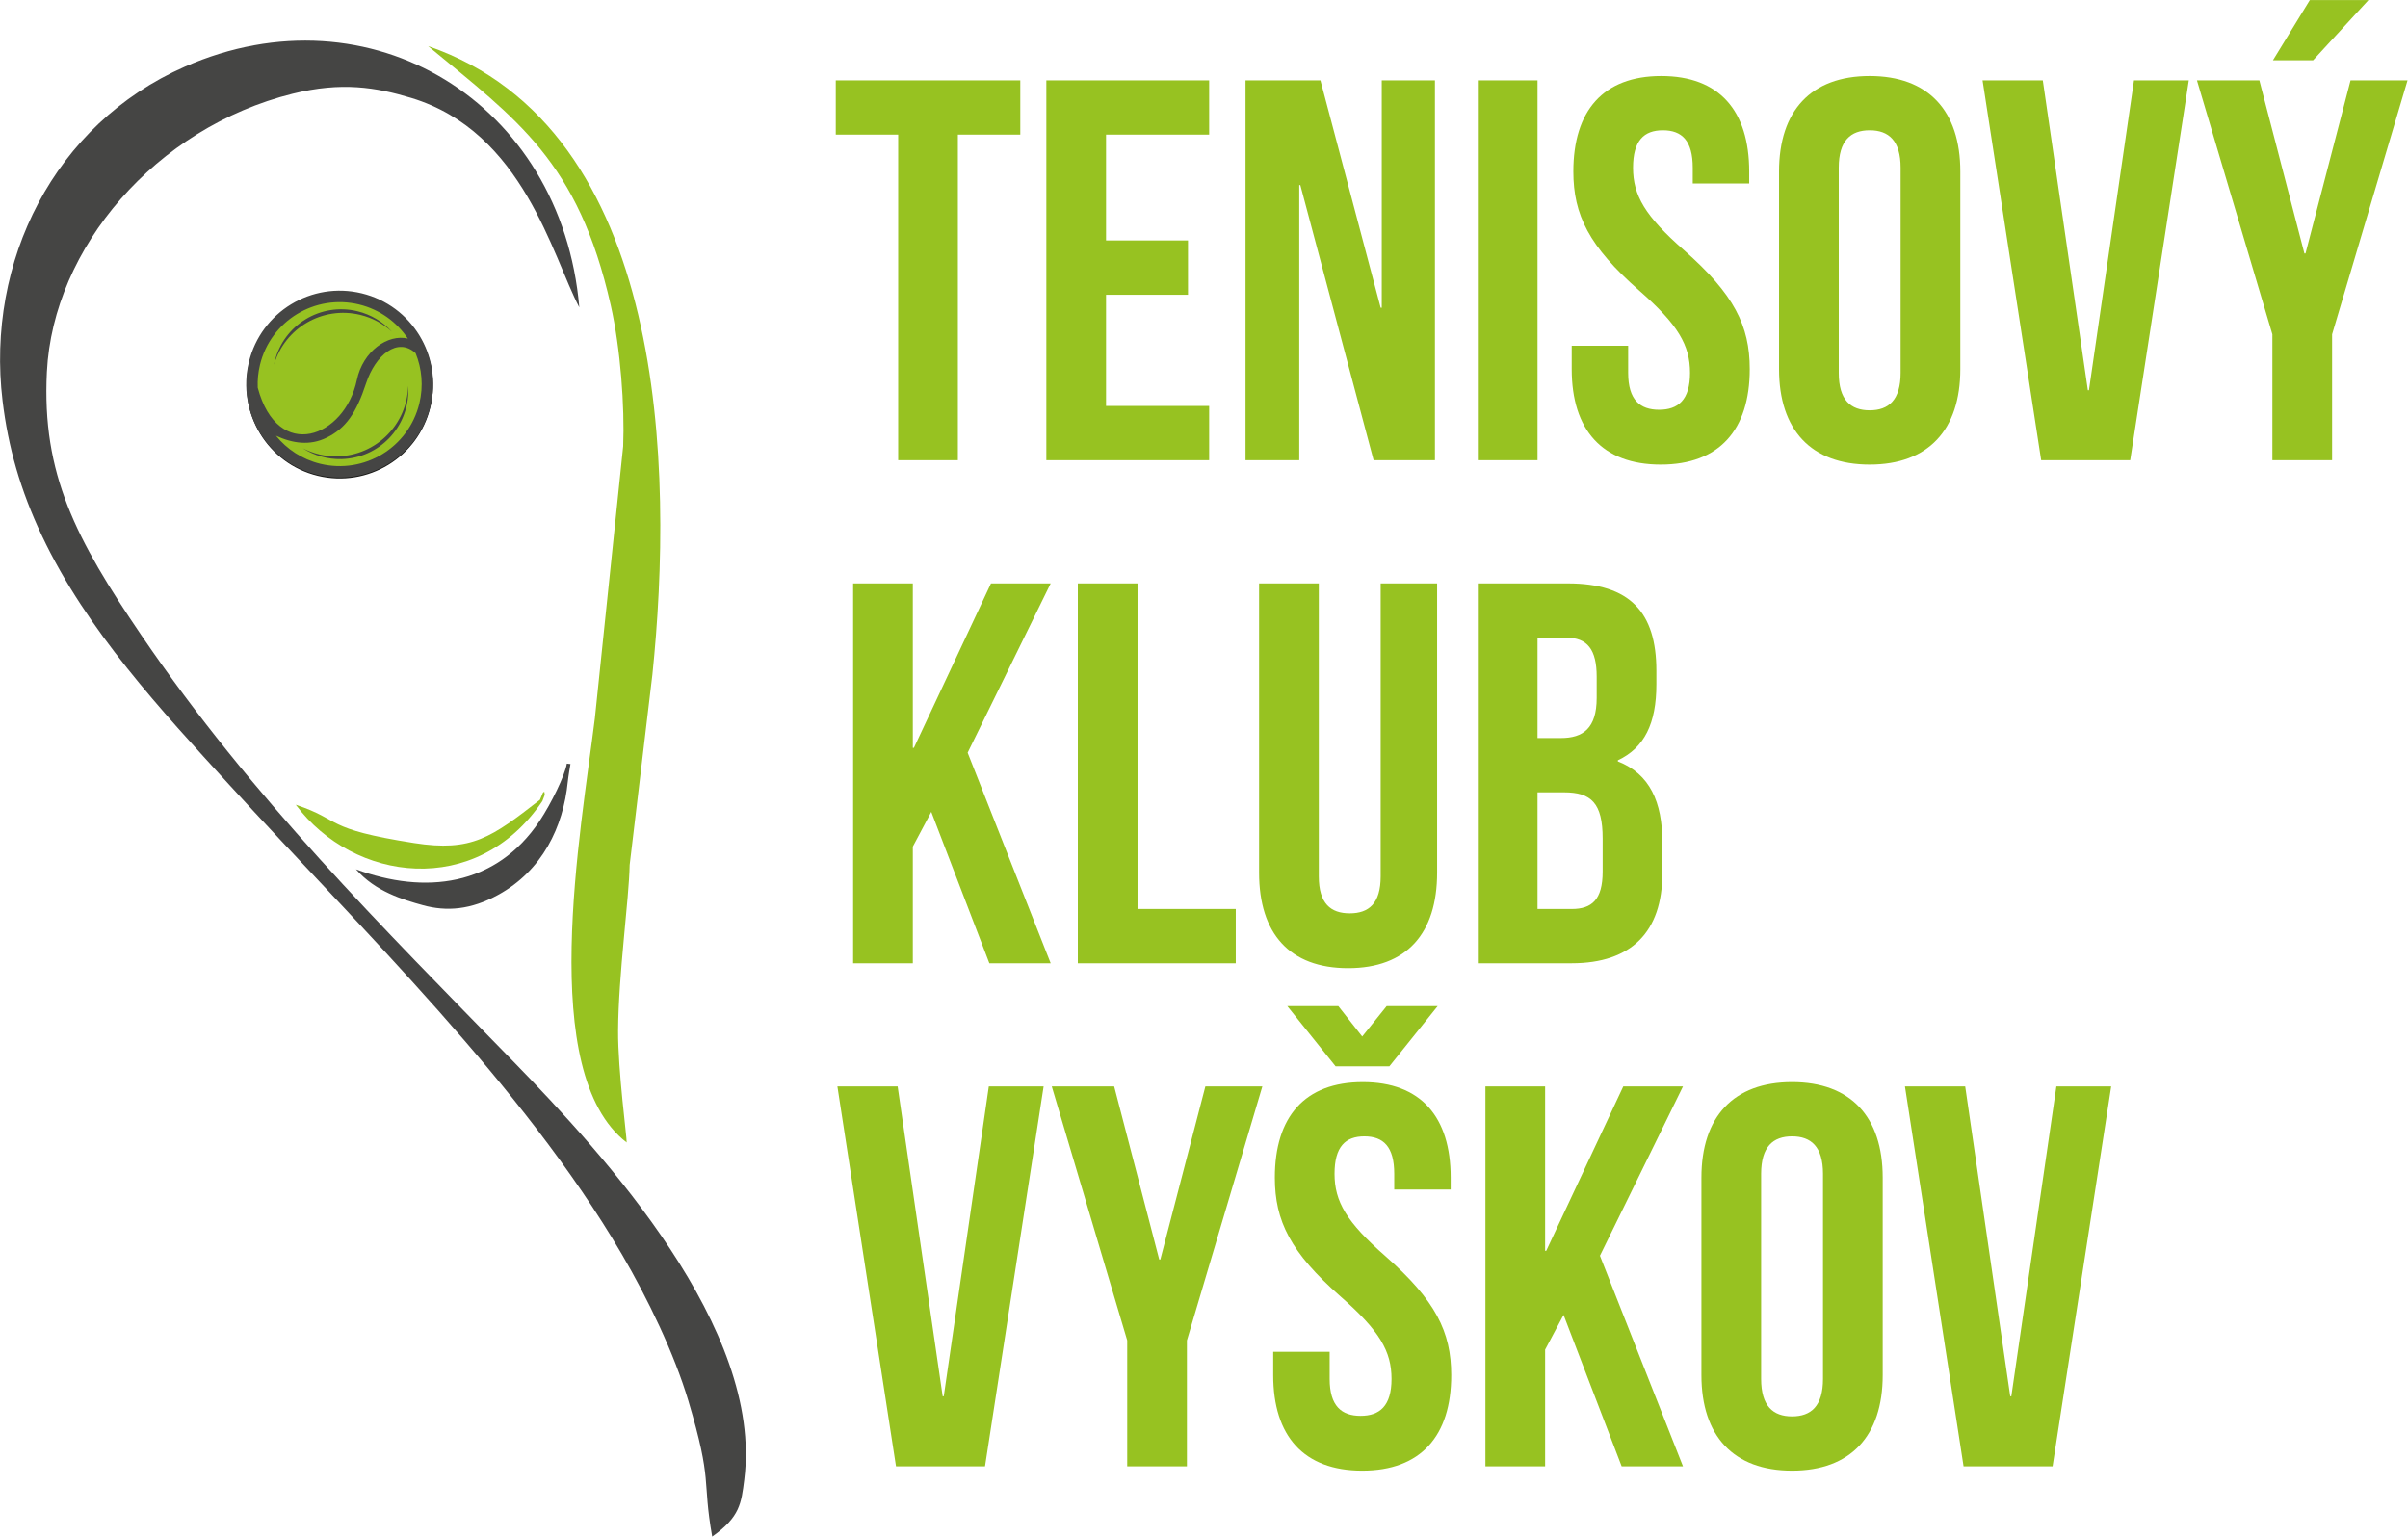 <?xml version="1.0" encoding="UTF-8" standalone="no"?>
<!DOCTYPE svg PUBLIC "-//W3C//DTD SVG 1.1//EN" "http://www.w3.org/Graphics/SVG/1.1/DTD/svg11.dtd">
<svg width="100%" height="100%" viewBox="0 0 1344 858" version="1.1" xmlns="http://www.w3.org/2000/svg" xmlns:xlink="http://www.w3.org/1999/xlink" xml:space="preserve" xmlns:serif="http://www.serif.com/" style="fill-rule:evenodd;clip-rule:evenodd;stroke-miterlimit:22.926;">
    <g transform="matrix(1,0,0,1,-534.944,-448.392)">
        <g transform="matrix(4.167,0,0,4.167,0,0)">
            <g transform="matrix(1,0,0,1,-8.021,-209.52)">
                <g transform="matrix(-0.972,-0.236,-0.236,0.972,470.2,-47.523)">
                    <circle cx="181.894" cy="472.418" r="12.194" style="fill:rgb(151,194,33);stroke:rgb(26,26,24);stroke-width:0.57px;"/>
                </g>
                <g transform="matrix(1,0,0,1,0,-103.836)">
                    <path d="M184.849,460.257C191.565,461.889 195.687,468.657 194.055,475.373C192.423,482.089 185.655,486.211 178.939,484.579C172.222,482.947 168.101,476.179 169.733,469.463C171.365,462.747 178.133,458.625 184.849,460.257ZM170.919,472.892C173.61,482.957 182.573,479.593 184.196,471.865C185.011,467.982 188.367,465.673 191.027,466.319C189.551,464.108 187.274,462.423 184.487,461.746C178.593,460.314 172.654,463.931 171.222,469.825C170.972,470.854 170.876,471.884 170.919,472.892ZM192.063,468.272C189.671,466.071 186.69,468.488 185.43,472.314C184.112,476.314 182.717,478.332 180.151,479.592C177.887,480.703 175.609,480.364 173.361,479.332C174.823,481.139 176.868,482.499 179.3,483.09C185.194,484.522 191.133,480.905 192.566,475.011C193.133,472.678 192.908,470.337 192.063,468.272" style="fill:rgb(69,69,68);"/>
                </g>
                <g transform="matrix(1,0,0,1,0,-117.388)">
                    <path d="M184.267,476.207C186.115,476.656 187.696,477.636 188.886,478.946C187.725,477.885 186.289,477.093 184.653,476.695C179.61,475.47 174.53,478.445 173.094,483.378C173.121,483.237 173.152,483.096 173.186,482.955C174.382,478.032 179.343,475.01 184.267,476.207" style="fill:rgb(69,69,68);"/>
                </g>
                <g transform="matrix(1,0,0,1,0,-93.519)">
                    <path d="M182.129,472.146C180.227,472.191 178.447,471.652 176.958,470.696C178.354,471.42 179.946,471.813 181.63,471.774C186.818,471.653 190.954,467.464 191.065,462.328C191.075,462.471 191.082,462.615 191.085,462.76C191.204,467.825 187.194,472.028 182.129,472.146" style="fill:rgb(69,69,68);"/>
                </g>
            </g>
        </g>
        <g transform="matrix(4.167,0,0,4.167,0,0)">
            <g transform="matrix(1,0,0,1,-8.021,-343.847)">
                <path d="M248.342,469.489L256.701,469.489L256.701,513.107L264.698,513.107L264.698,469.489L273.058,469.489L273.058,462.22L248.342,462.22L248.342,469.489ZM284.544,469.489L298.356,469.489L298.356,462.22L276.548,462.22L276.548,513.107L298.356,513.107L298.356,505.837L284.544,505.837L284.544,490.935L295.521,490.935L295.521,483.665L284.544,483.665L284.544,469.489ZM320.383,513.107L328.598,513.107L328.598,462.22L321.474,462.22L321.474,492.679L321.328,492.679L313.259,462.22L303.227,462.22L303.227,513.107L310.424,513.107L310.424,476.25L310.569,476.25L320.383,513.107ZM334.341,513.107L342.337,513.107L342.337,462.22L334.341,462.22L334.341,513.107ZM347.136,474.433C347.136,480.248 349.244,484.465 355.932,490.353C361.166,494.933 362.765,497.695 362.765,501.403C362.765,505.037 361.166,506.346 358.621,506.346C356.077,506.346 354.478,505.037 354.478,501.403L354.478,497.768L346.917,497.768L346.917,500.894C346.917,509.036 350.988,513.689 358.84,513.689C366.691,513.689 370.762,509.036 370.762,500.894C370.762,495.078 368.654,490.862 361.965,484.974C356.731,480.394 355.132,477.631 355.132,473.924C355.132,470.289 356.586,468.908 359.13,468.908C361.675,468.908 363.129,470.289 363.129,473.924L363.129,476.032L370.689,476.032L370.689,474.433C370.689,466.291 366.691,461.638 358.912,461.638C351.134,461.638 347.136,466.291 347.136,474.433M382.684,473.924C382.684,470.289 384.283,468.908 386.827,468.908C389.372,468.908 390.971,470.289 390.971,473.924L390.971,501.403C390.971,505.037 389.372,506.419 386.827,506.419C384.283,506.419 382.684,505.037 382.684,501.403L382.684,473.924ZM374.687,500.894C374.687,509.036 378.976,513.689 386.827,513.689C394.679,513.689 398.968,509.036 398.968,500.894L398.968,474.433C398.968,466.291 394.679,461.638 386.827,461.638C378.976,461.638 374.687,466.291 374.687,474.433L374.687,500.894Z" style="fill:rgb(151,194,33);"/>
            </g>
        </g>
        <g transform="matrix(4.167,0,0,4.167,0,0)">
            <g transform="matrix(1,0,0,1,-8.021,-354.606)">
                <path d="M410.017,472.979L401.948,472.979L409.799,523.866L421.721,523.866L429.572,472.979L422.23,472.979L416.196,514.488L416.051,514.488L410.017,472.979ZM440.767,523.866L448.764,523.866L448.764,507L458.869,472.979L451.236,472.979L445.202,496.169L445.056,496.169L439.023,472.979L430.663,472.979L440.767,507L440.767,523.866ZM445.783,462.22L440.84,470.289L446.219,470.289L453.635,462.22L445.783,462.22Z" style="fill:rgb(151,194,33);"/>
            </g>
        </g>
        <g transform="matrix(4.167,0,0,4.167,0,0)">
            <g transform="matrix(1,0,0,1,-8.021,-208.414)">
                <path d="M268.915,445.064L277.129,445.064L266.007,416.857L277.129,394.176L269.133,394.176L258.81,416.203L258.664,416.203L258.664,394.176L250.668,394.176L250.668,445.064L258.664,445.064L258.664,429.434L261.136,424.781L268.915,445.064ZM280.764,445.064L301.919,445.064L301.919,437.794L288.761,437.794L288.761,394.176L280.764,394.176L280.764,445.064ZM305.044,394.176L305.044,432.923C305.044,441.065 309.115,445.718 316.967,445.718C324.818,445.718 328.889,441.065 328.889,432.923L328.889,394.176L321.328,394.176L321.328,433.432C321.328,437.067 319.729,438.375 317.185,438.375C314.64,438.375 313.041,437.067 313.041,433.432L313.041,394.176L305.044,394.176ZM346.408,394.176L334.341,394.176L334.341,445.064L346.917,445.064C354.914,445.064 359.058,440.847 359.058,432.996L359.058,428.852C359.058,423.473 357.386,419.693 353.096,418.021L353.096,417.875C356.659,416.203 358.258,412.932 358.258,407.698L358.258,405.881C358.258,398.029 354.696,394.176 346.408,394.176ZM345.9,422.164C349.534,422.164 351.061,423.618 351.061,428.343L351.061,432.778C351.061,436.558 349.607,437.794 346.917,437.794L342.337,437.794L342.337,422.164L345.9,422.164ZM346.19,401.446C349.025,401.446 350.261,403.045 350.261,406.68L350.261,409.515C350.261,413.586 348.444,414.895 345.463,414.895L342.337,414.895L342.337,401.446L346.19,401.446Z" style="fill:rgb(151,194,33);"/>
            </g>
        </g>
        <g transform="matrix(4.167,0,0,4.167,0,0)">
            <g transform="matrix(1,0,0,1,-8.021,-74.289)">
                <path d="M256.629,327.441L248.56,327.441L256.411,378.328L268.333,378.328L276.184,327.441L268.842,327.441L262.808,368.95L262.663,368.95L256.629,327.441ZM287.379,378.328L295.376,378.328L295.376,361.463L305.48,327.441L297.848,327.441L291.814,350.631L291.668,350.631L285.635,327.441L277.275,327.441L287.379,361.463L287.379,378.328Z" style="fill:rgb(151,194,33);"/>
            </g>
        </g>
        <g transform="matrix(4.167,0,0,4.167,0,0)">
            <g transform="matrix(1,0,0,1,-8.021,-84.466)">
                <path d="M307.153,349.831C307.153,355.647 309.261,359.863 315.949,365.751C321.183,370.331 322.782,373.094 322.782,376.801C322.782,380.436 321.183,381.745 318.639,381.745C316.094,381.745 314.495,380.436 314.495,376.801L314.495,373.167L306.934,373.167L306.934,376.293C306.934,384.435 311.005,389.087 318.857,389.087C326.708,389.087 330.779,384.435 330.779,376.293C330.779,370.477 328.671,366.261 321.983,360.372C316.748,355.792 315.149,353.03 315.149,349.322C315.149,345.688 316.603,344.306 319.147,344.306C321.692,344.306 323.146,345.688 323.146,349.322L323.146,351.431L330.706,351.431L330.706,349.831C330.706,341.689 326.708,337.037 318.929,337.037C311.151,337.037 307.153,341.689 307.153,349.831ZM308.824,326.859L315.294,334.928L322.491,334.928L328.961,326.859L322.128,326.859L318.857,330.93L315.658,326.859L308.824,326.859ZM353.605,388.505L361.82,388.505L350.697,360.299L361.82,337.618L353.823,337.618L343.5,359.645L343.355,359.645L343.355,337.618L335.358,337.618L335.358,388.505L343.355,388.505L343.355,372.876L345.827,368.223L353.605,388.505Z" style="fill:rgb(151,194,33);"/>
            </g>
        </g>
        <g transform="matrix(4.167,0,0,4.167,0,0)">
            <g transform="matrix(1,0,0,1,-8.021,-74.289)">
                <path d="M372.288,339.145C372.288,335.51 373.887,334.129 376.432,334.129C378.976,334.129 380.575,335.51 380.575,339.145L380.575,366.624C380.575,370.259 378.976,371.64 376.432,371.64C373.887,371.64 372.288,370.259 372.288,366.624L372.288,339.145ZM364.291,366.115C364.291,374.257 368.58,378.91 376.432,378.91C384.283,378.91 388.572,374.257 388.572,366.115L388.572,339.654C388.572,331.512 384.283,326.859 376.432,326.859C368.58,326.859 364.291,331.512 364.291,339.654L364.291,366.115Z" style="fill:rgb(151,194,33);"/>
            </g>
        </g>
        <g transform="matrix(4.167,0,0,4.167,0,0)">
            <g transform="matrix(1,0,0,1,-8.021,-74.289)">
                <path d="M399.622,327.441L391.552,327.441L399.404,378.328L411.326,378.328L419.177,327.441L411.835,327.441L405.801,368.95L405.655,368.95L399.622,327.441Z" style="fill:rgb(151,194,33);"/>
            </g>
        </g>
        <g transform="matrix(4.167,0,0,4.167,0,0)">
            <g transform="matrix(1,0,0,1,-8.021,-212.386)">
                <path d="M231.791,525.842C235.521,523.211 235.688,521.367 236.088,518.205C238.645,497.988 217.458,474.827 205.103,462.141C187.566,444.134 170.122,426.847 155.316,405.075C146.584,392.233 141.988,383.516 142.677,369.819C143.514,353.17 157.268,337.097 175.596,332.546C182.147,330.92 186.765,331.688 191.466,333.107C206.485,337.644 210.366,354.303 213.991,361.166C211.629,333.69 185.941,318.023 161.154,328.927C143.646,336.628 134.499,355 136.741,373.684C137.479,379.835 139.118,385.646 142.034,391.805C148.031,404.469 158.026,415.181 167.141,425.163C184.825,444.531 206.374,465.259 219.691,488.023C223.192,494.008 226.718,501.34 228.603,507.67C231.901,518.743 230.402,517.986 231.791,525.842" style="fill:rgb(69,69,68);"/>
            </g>
        </g>
        <g transform="matrix(4.167,0,0,4.167,0,0)">
            <g transform="matrix(1,0,0,1,-8.021,-257.035)">
                <path d="M193.738,370.817C205.662,380.699 213.844,386.245 218.201,405.53C219.518,411.36 220.077,419.097 219.866,424.422L216.075,460.87C214.207,476.009 208.224,508.371 220.336,517.698C220.384,517.179 219.157,508.07 219.187,502.721C219.23,495.195 220.65,485.116 220.736,480.511L223.784,454.985C226.611,427.651 225.91,381.922 193.738,370.817" style="fill:rgb(151,194,33);"/>
            </g>
        </g>
        <g transform="matrix(4.167,0,0,4.167,0,0)">
            <g transform="matrix(1,0,0,1,-8.021,-191.83)">
                <path d="M212.447,404.171C212.517,403.472 212.787,401.862 212.806,401.788L212.318,401.735C212.08,403.286 210.207,407.118 208.675,409.414C202.799,418.217 193.269,419.287 184.081,415.891C186.681,418.878 190.369,419.963 193.051,420.703C196.215,421.575 199.46,421.324 203.121,419.315C209.033,416.072 211.845,410.211 212.447,404.171" style="fill:rgb(69,69,68);"/>
            </g>
        </g>
        <g transform="matrix(4.167,0,0,4.167,0,0)">
            <g transform="matrix(1,0,0,1,-8.021,-189.833)">
                <path d="M208.717,404.584C202.244,409.604 199.615,411.591 191.858,410.375C179.669,408.464 182.277,407.33 176.013,405.243C183.748,415.628 200.232,417.821 209.041,404.761L209.37,403.901L209.3,403.492L209.119,403.633L208.717,404.584Z" style="fill:rgb(151,194,33);"/>
            </g>
        </g>
    </g>
</svg>
